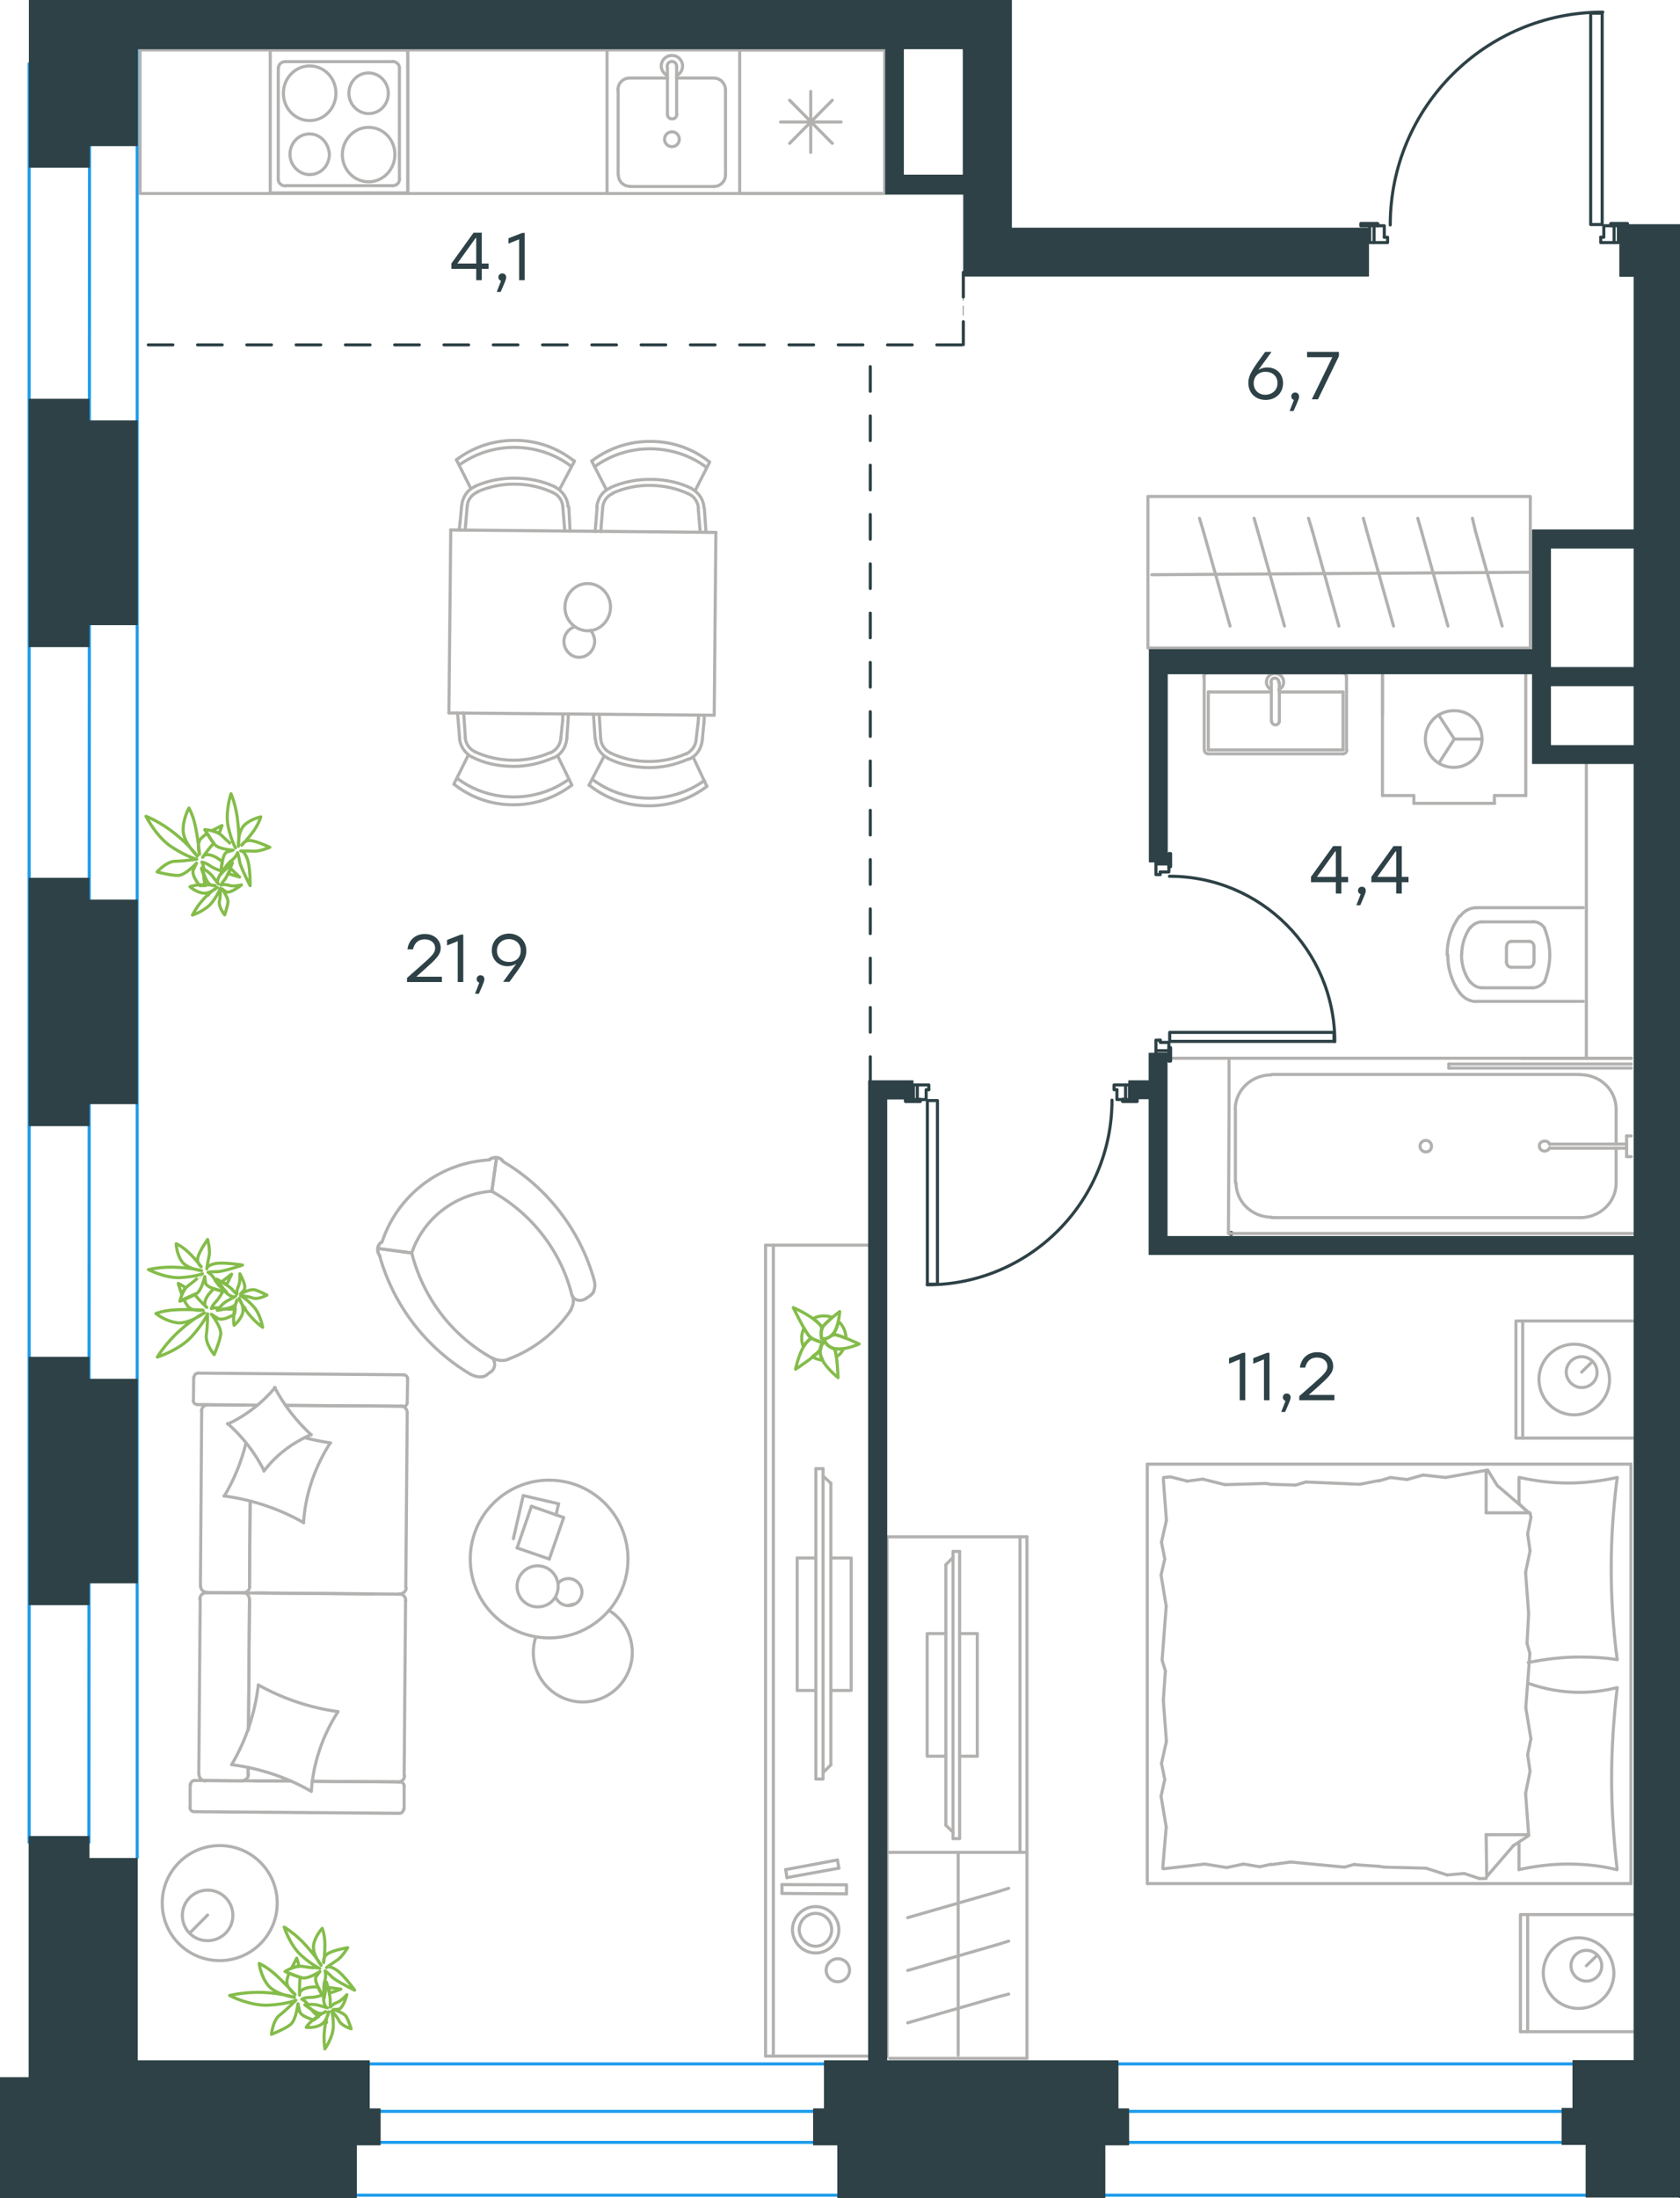 <?xml version="1.0" encoding="utf-8"?>
<!-- Generator: Adobe Illustrator 26.5.0, SVG Export Plug-In . SVG Version: 6.00 Build 0)  -->
<svg version="1.1" id="Слой_1" xmlns="http://www.w3.org/2000/svg" xmlns:xlink="http://www.w3.org/1999/xlink" x="0px" y="0px"
	 viewBox="0 0 818.1 1070.1" style="enable-background:new 0 0 818.1 1070.1;" xml:space="preserve">
<style type="text/css">
	.st0{fill:none;stroke:#1D9CEB;stroke-width:1.5;stroke-miterlimit:22.926;}
	.st1{enable-background:new    ;}
	.st2{fill:#2D4146;}
	
		.st3{fill-rule:evenodd;clip-rule:evenodd;fill:#2D4146;stroke:#2D4146;stroke-width:0.5;stroke-linecap:round;stroke-linejoin:round;stroke-miterlimit:10;}
	.st4{fill:none;stroke:#3B3A39;stroke-width:0.24;stroke-linejoin:bevel;stroke-miterlimit:22.926;stroke-dasharray:4.8,2.4;}
	.st5{fill:none;stroke:#B2B1B0;stroke-width:1.5;stroke-linecap:round;stroke-linejoin:round;stroke-miterlimit:10;}
	.st6{fill:none;stroke:#84BC4A;stroke-width:1.5;stroke-linecap:round;stroke-linejoin:round;stroke-miterlimit:10;}
	
		.st7{fill:none;stroke:#2D4146;stroke-width:1.5;stroke-linecap:round;stroke-linejoin:round;stroke-miterlimit:10;stroke-dasharray:12;}
	.st8{fill:none;stroke:#2D4146;stroke-width:1.5;stroke-linecap:round;stroke-linejoin:round;stroke-miterlimit:10;}
</style>
<line class="st0" x1="168" y1="1068.7" x2="782.1" y2="1068.7"/>
<line class="st0" x1="168" y1="1043" x2="782.1" y2="1043"/>
<line class="st0" x1="168" y1="1027.9" x2="782.1" y2="1027.9"/>
<line class="st0" x1="168" y1="1004.8" x2="782.1" y2="1004.8"/>
<g class="st1">
	<path class="st2" d="M237.9,130.9h-3.3v5.5h-2.7v-5.5h-12.1v-2.6l10.8-15h4v15h3.3V130.9z M231.9,128.3v-12.4h-0.3l-8.9,12.4
		L231.9,128.3z"/>
	<path class="st2" d="M243.8,142.1h-1.9l2.1-5.4c-0.8-0.2-1.3-0.9-1.3-1.7c0-1.1,0.8-1.9,1.9-1.9c0.8,0,1.8,0.4,1.9,1.9
		C246.5,135.6,246.4,136.3,243.8,142.1z"/>
	<path class="st2" d="M255.5,113.3v23.1h-2.7v-19.9l-5.2,2.1V116l6.7-2.6H255.5z"/>
</g>
<path class="st3" d="M599.5,600.5h1c0-0.6-0.5-1-1-1c-0.6,0-1,0.5-1,1c0,0.6,0.5,1,1,1c0.6,0,1-0.5,1-1H599.5z"/>
<line class="st0" x1="14.2" y1="30.5" x2="14.2" y2="897.5"/>
<line class="st0" x1="43.3" y1="897.5" x2="43.6" y2="30.5"/>
<line class="st0" x1="66.8" y1="23.5" x2="66.8" y2="904.8"/>
<line class="st4" x1="469.1" y1="134.4" x2="469.1" y2="167.9"/>
<g>
	<line class="st5" x1="747" y1="460.8" x2="747" y2="468.4"/>
	<line class="st5" x1="771" y1="487.5" x2="719" y2="487.5"/>
	<line class="st5" x1="733.6" y1="468.4" x2="733.6" y2="460.8"/>
	<line class="st5" x1="744.6" y1="470.9" x2="736" y2="470.9"/>
	<line class="st5" x1="736" y1="458.3" x2="744.6" y2="458.3"/>
	<line class="st5" x1="719" y1="441.9" x2="771" y2="441.9"/>
	<line class="st5" x1="746.4" y1="480.9" x2="721.6" y2="480.9"/>
	<line class="st5" x1="721.6" y1="448.8" x2="746.4" y2="448.8"/>
	<path class="st5" d="M747,460.8c0-1.3-1-2.5-2.3-2.5"/>
	<path class="st5" d="M711,483.5c1.9,2.5,4.8,4.1,7.9,4.1"/>
	<path class="st5" d="M744.6,470.9c1.4,0,2.3-1.2,2.3-2.5"/>
	<path class="st5" d="M733.6,468.4c0,1.3,1,2.5,2.3,2.5"/>
	<path class="st5" d="M705,464.8v0.2c0,6.8,2.1,13.3,6,18.6"/>
	<path class="st5" d="M710.7,446c-3.9,5.4-6,11.8-6,18.8c0-0.2,0-0.2,0,0"/>
	<path class="st5" d="M719,441.9c-3.1,0-6,1.5-7.9,4.1"/>
	<path class="st5" d="M716,478c1.4,1.7,3.5,2.9,5.6,2.9"/>
	<path class="st5" d="M711.7,464.8v0.2c0,4.8,1.5,9.5,4.2,13.1"/>
	<path class="st5" d="M736,458.3c-1.4,0-2.3,1.2-2.3,2.5"/>
	<path class="st5" d="M721.6,448.8c-2.1,0-4.3,1.2-5.6,2.9"/>
	<path class="st5" d="M716,451.4c-2.7,3.9-4.2,8.5-4.2,13.3"/>
	<path class="st5" d="M752,478.2c1.7-4.3,2.7-8.7,2.7-13.3c0-4.6-1-9.1-2.7-13.3"/>
	<path class="st5" d="M752,451.6c-1.3-1.9-3.5-2.9-5.6-2.9"/>
	<path class="st5" d="M746.4,480.9c2.1,0,4.2-1.2,5.6-2.9"/>
	<line class="st5" x1="772.5" y1="515.2" x2="772.5" y2="368.8"/>
	<line class="st5" x1="623" y1="351" x2="623" y2="332.3"/>
	<line class="st5" x1="619.1" y1="336.9" x2="588.4" y2="336.9"/>
	<line class="st5" x1="655.7" y1="329.5" x2="655.7" y2="365.1"/>
	<line class="st5" x1="654" y1="365.1" x2="654" y2="336.9"/>
	<line class="st5" x1="588.4" y1="365.1" x2="654" y2="365.1"/>
	<line class="st5" x1="588.4" y1="336.9" x2="588.4" y2="365.1"/>
	<line class="st5" x1="619.1" y1="332.3" x2="619.1" y2="351"/>
	<line class="st5" x1="654" y1="336.9" x2="623" y2="336.9"/>
	<line class="st5" x1="588.4" y1="327.6" x2="654" y2="327.6"/>
	<line class="st5" x1="586.4" y1="365.1" x2="586.4" y2="329.5"/>
	<line class="st5" x1="654" y1="367" x2="588.4" y2="367"/>
	<path class="st5" d="M586.5,365.1c0,1,0.8,1.9,1.8,1.9"/>
	<path class="st5" d="M654,367c1,0,1.9-0.8,1.9-1.9"/>
	<path class="st5" d="M588.1,327.6c-1,0-1.9,0.8-1.9,1.8"/>
	<path class="st5" d="M655.7,329.5c0-1-0.8-1.9-1.9-1.9"/>
	<path class="st5" d="M622.7,335.8c1.5-0.7,2.4-2.2,2.4-3.7c0-2.4-1.9-4.2-4.2-4.2c-2.4,0-4.2,1.9-4.2,4.2c0,1.5,1,3,2.4,3.7"/>
	<path class="st5" d="M622.7,332.3V332c0-1-0.8-1.9-1.9-1.9c-1,0-1.9,0.8-1.9,1.9v0.3"/>
	<path class="st5" d="M619.2,351L619.2,351c0,1,0.8,1.9,1.9,1.9c1,0,1.9-0.8,1.9-1.9"/>
	<line class="st5" x1="688.5" y1="387.3" x2="673.2" y2="387.3"/>
	<line class="st5" x1="708.2" y1="359.8" x2="700.5" y2="348"/>
	<line class="st5" x1="708.2" y1="359.8" x2="721.7" y2="359.8"/>
	<line class="st5" x1="727.7" y1="391.1" x2="727.7" y2="387.3"/>
	<line class="st5" x1="688.5" y1="391.1" x2="727.9" y2="391.1"/>
	<line class="st5" x1="708.2" y1="359.8" x2="700.9" y2="371.2"/>
	<line class="st5" x1="673.2" y1="347.4" x2="673.2" y2="328.6"/>
	<line class="st5" x1="743" y1="328.6" x2="743" y2="387.3"/>
	<line class="st5" x1="673.2" y1="387.3" x2="673.2" y2="328.6"/>
	<line class="st5" x1="743" y1="387.3" x2="727.9" y2="387.3"/>
	<line class="st5" x1="688.5" y1="387.3" x2="688.5" y2="391.1"/>
	<path class="st5" d="M721.7,359.8c0,7.5-6.1,13.8-13.8,13.8c-7.7,0-13.8-6.1-13.8-13.8c0-7.7,6.1-13.8,13.8-13.8
		C715.7,345.8,721.7,351.8,721.7,359.8z"/>
	<line class="st5" x1="598.2" y1="600.5" x2="795.5" y2="600.5"/>
	<line class="st5" x1="787" y1="540.1" x2="787" y2="557"/>
	<polyline class="st5" points="598.2,600.5 598.5,539.2 598.5,515.2 794.4,515.2 	"/>
	<line class="st5" x1="601.6" y1="575.8" x2="601.6" y2="540.1"/>
	<line class="st5" x1="787" y1="559" x2="787" y2="575.8"/>
	<line class="st5" x1="769.5" y1="592.8" x2="619.2" y2="592.8"/>
	<line class="st5" x1="619.2" y1="523.1" x2="769.5" y2="523.1"/>
	<path class="st5" d="M601.9,575.8c0,9.3,7.7,16.8,17.5,16.8"/>
	<path class="st5" d="M787,540c0-9.3-7.7-16.8-17.5-16.8"/>
	<path class="st5" d="M619,523.3c-9.6,0-17.5,7.5-17.5,16.8"/>
	<path class="st5" d="M769.5,592.8c9.6,0,17.5-7.5,17.5-16.8"/>
	<path class="st5" d="M691.5,558c0-1.6,1.3-2.8,2.8-2.8s2.8,1.2,2.8,2.8s-1.1,2.8-2.8,2.8C692.9,560.8,691.5,559.6,691.5,558z"/>
	<line class="st5" x1="705.5" y1="520" x2="705.5" y2="518"/>
	<line class="st5" x1="794.4" y1="520" x2="705.5" y2="520"/>
	<line class="st5" x1="705.5" y1="518" x2="794.4" y2="518"/>
	<line class="st5" x1="741" y1="515.2" x2="794.4" y2="515.2"/>
	<line class="st5" x1="794.4" y1="563.1" x2="792.1" y2="563.1"/>
	<line class="st5" x1="792.1" y1="559" x2="754.6" y2="559"/>
	<line class="st5" x1="754.6" y1="557" x2="792.1" y2="557"/>
	<line class="st5" x1="792.1" y1="563.1" x2="792.1" y2="553"/>
	<line class="st5" x1="792.1" y1="553" x2="794.4" y2="553"/>
	<path class="st5" d="M754.6,557.1c-0.4-1.1-1.3-1.6-2.4-1.6c-1.5,0-2.6,1.1-2.6,2.4c0,1.4,1.1,2.5,2.6,2.5c1.1,0,2-0.7,2.4-1.6"/>
	<line class="st5" x1="598.5" y1="515.2" x2="569.2" y2="515.2"/>
	<line class="st5" x1="729.1" y1="723.2" x2="744.4" y2="736.3"/>
	<line class="st5" x1="724.4" y1="715.6" x2="729.1" y2="723.2"/>
	<line class="st5" x1="794.2" y1="917" x2="558.7" y2="917"/>
	<line class="st5" x1="723.7" y1="893.2" x2="744.2" y2="893.2"/>
	<line class="st5" x1="558.7" y1="712.8" x2="794.2" y2="712.8"/>
	<line class="st5" x1="794.2" y1="712.8" x2="794.2" y2="917"/>
	<line class="st5" x1="723.7" y1="736.5" x2="723.7" y2="716"/>
	<line class="st5" x1="739.7" y1="732" x2="739.7" y2="719.3"/>
	<line class="st5" x1="723.7" y1="736.5" x2="744.2" y2="736.5"/>
	<line class="st5" x1="744.2" y1="736.5" x2="739.7" y2="732"/>
	<line class="st5" x1="739.7" y1="910.2" x2="739.7" y2="897.6"/>
	<line class="st5" x1="737" y1="898.5" x2="724" y2="913.6"/>
	<line class="st5" x1="744.5" y1="893.6" x2="737" y2="898.5"/>
	<line class="st5" x1="723.7" y1="893.2" x2="724" y2="913.6"/>
	<line class="st5" x1="566.5" y1="827.8" x2="567.5" y2="813.5"/>
	<line class="st5" x1="567.9" y1="782" x2="565.4" y2="766.8"/>
	<line class="st5" x1="567.2" y1="759" x2="565.6" y2="750.8"/>
	<line class="st5" x1="565.4" y1="766.8" x2="567.2" y2="759"/>
	<line class="st5" x1="567.5" y1="813.5" x2="565.9" y2="808.2"/>
	<line class="st5" x1="565.9" y1="808.2" x2="567.9" y2="782"/>
	<line class="st5" x1="568" y1="740.2" x2="566.5" y2="720.1"/>
	<line class="st5" x1="565.6" y1="750.8" x2="568" y2="740.2"/>
	<line class="st5" x1="567.9" y1="889.5" x2="565.4" y2="874.5"/>
	<line class="st5" x1="567.2" y1="866.3" x2="565.6" y2="858.5"/>
	<line class="st5" x1="565.4" y1="874.5" x2="567.2" y2="866.3"/>
	<line class="st5" x1="566.2" y1="909.6" x2="567.9" y2="889.5"/>
	<line class="st5" x1="568" y1="847.8" x2="566.5" y2="827.8"/>
	<line class="st5" x1="565.6" y1="858.5" x2="568" y2="847.8"/>
	<line class="st5" x1="558.7" y1="712.8" x2="558.7" y2="917"/>
	<path class="st5" d="M787.5,719.5c-1.9,14.7-2.9,29.4-2.9,44.2c0,14.7,1,29.6,2.9,44.2"/>
	<path class="st5" d="M787.2,910.2c-7.7-1.9-15.6-2.7-23.8-2.7c-7.9,0-15.8,1-23.8,2.7"/>
	<path class="st5" d="M740,719.3c7.7,1.7,15.6,2.7,23.8,2.7c7.9,0,15.8-1,23.8-2.7"/>
	<path class="st5" d="M787.5,821.8c-1.7,14.7-2.7,29.4-2.7,44.2c0,14.7,1,29.6,2.7,44.2"/>
	<line class="st5" x1="619" y1="907.6" x2="613.5" y2="908.8"/>
	<line class="st5" x1="605.5" y1="907.5" x2="597.4" y2="909.2"/>
	<line class="st5" x1="613.5" y1="908.8" x2="605.5" y2="907.5"/>
	<line class="st5" x1="586.7" y1="907.5" x2="566.6" y2="909.8"/>
	<line class="st5" x1="597.4" y1="909.2" x2="586.7" y2="907.5"/>
	<line class="st5" x1="671.5" y1="908.6" x2="659.7" y2="907.8"/>
	<line class="st5" x1="628.5" y1="906.5" x2="619" y2="907.8"/>
	<line class="st5" x1="659.7" y1="907.6" x2="654.7" y2="909"/>
	<line class="st5" x1="654.7" y1="909" x2="628.5" y2="906.5"/>
	<line class="st5" x1="674" y1="909" x2="671.5" y2="908.6"/>
	<line class="st5" x1="723.7" y1="914.5" x2="720.6" y2="914.6"/>
	<line class="st5" x1="713" y1="912.1" x2="704.7" y2="912.8"/>
	<line class="st5" x1="720.6" y1="914.6" x2="713" y2="912.1"/>
	<line class="st5" x1="694.4" y1="909.5" x2="674" y2="909"/>
	<line class="st5" x1="704.7" y1="912.8" x2="694.4" y2="909.5"/>
	<path class="st5" d="M744.2,819.5c8.1,2.9,16.6,4.4,25.1,4.4c6.2,0,12.2-0.8,18.2-2.3"/>
	<line class="st5" x1="671.5" y1="721" x2="677.1" y2="719.3"/>
	<line class="st5" x1="685.2" y1="720.3" x2="693" y2="718.1"/>
	<line class="st5" x1="677.1" y1="719.3" x2="685.2" y2="720.3"/>
	<line class="st5" x1="704" y1="719.3" x2="723.7" y2="715.8"/>
	<line class="st5" x1="693" y1="718.1" x2="704" y2="719.3"/>
	<line class="st5" x1="619" y1="722.6" x2="630.7" y2="723"/>
	<line class="st5" x1="662.2" y1="722.6" x2="671.5" y2="720.8"/>
	<line class="st5" x1="630.9" y1="723" x2="635.9" y2="721.5"/>
	<line class="st5" x1="635.9" y1="721.5" x2="662.2" y2="722.6"/>
	<line class="st5" x1="616.5" y1="722.2" x2="619" y2="722.6"/>
	<line class="st5" x1="566.6" y1="719.3" x2="570" y2="719"/>
	<line class="st5" x1="577.9" y1="721.1" x2="585.7" y2="720.1"/>
	<line class="st5" x1="570" y1="719" x2="577.9" y2="721"/>
	<line class="st5" x1="596.5" y1="722.8" x2="616.5" y2="722.2"/>
	<line class="st5" x1="585.7" y1="720.1" x2="596.5" y2="722.8"/>
	<path class="st5" d="M787.5,808c-6-1-12.2-1.3-18.2-1.3c-8.5,0-16.8,1-25.1,2.7"/>
	<line class="st5" x1="744.4" y1="785.6" x2="743.6" y2="800"/>
	<line class="st5" x1="743" y1="831.3" x2="745.5" y2="846.5"/>
	<line class="st5" x1="743.9" y1="854.3" x2="745.1" y2="862.3"/>
	<line class="st5" x1="745.5" y1="846.5" x2="743.9" y2="854.3"/>
	<line class="st5" x1="743.6" y1="800" x2="745" y2="805"/>
	<line class="st5" x1="745" y1="805" x2="743" y2="831.3"/>
	<line class="st5" x1="742.9" y1="873.1" x2="744.4" y2="893.2"/>
	<line class="st5" x1="745.1" y1="862.3" x2="742.9" y2="873.1"/>
	<line class="st5" x1="745.1" y1="736.5" x2="745.5" y2="738.8"/>
	<line class="st5" x1="743.9" y1="746.8" x2="745.1" y2="755"/>
	<line class="st5" x1="745.5" y1="738.8" x2="743.9" y2="746.8"/>
	<line class="st5" x1="742.9" y1="765.5" x2="744.4" y2="785.6"/>
	<line class="st5" x1="745.1" y1="755" x2="742.9" y2="765.5"/>
	<line class="st5" x1="743.9" y1="989.1" x2="743.9" y2="932.1"/>
	<line class="st5" x1="777.9" y1="951.8" x2="772.5" y2="957"/>
	<line class="st5" x1="797.4" y1="989.1" x2="740.4" y2="989.1"/>
	<polyline class="st5" points="795.2,932.1 740.4,932.1 740.4,989.1 	"/>
	<path class="st5" d="M772.5,964.5c-4.1,0-7.5-3.5-7.5-7.5c0-4.2,3.5-7.5,7.5-7.5c4.2,0,7.5,3.5,7.5,7.5
		C780,961.3,776.5,964.5,772.5,964.5z"/>
	<path class="st5" d="M768.7,977.8c-9.3,0-17-7.5-17.2-17.2c0-9.5,7.7-17.2,17.2-17.2s17.2,7.7,17.2,17.2S778.2,977.8,768.7,977.8z"
		/>
	<line class="st5" x1="741.5" y1="700.1" x2="741.5" y2="643.1"/>
	<line class="st5" x1="775.5" y1="662.8" x2="770.2" y2="668"/>
	<line class="st5" x1="795.2" y1="700.1" x2="738.2" y2="700.1"/>
	<polyline class="st5" points="795.2,643.1 738.2,643.1 738.2,700.1 	"/>
	<path class="st5" d="M770.2,675.5c-4.1,0-7.5-3.5-7.5-7.5c0-4.3,3.5-7.5,7.5-7.5c4.2,0,7.5,3.5,7.5,7.5
		C777.9,672.2,774.4,675.5,770.2,675.5z"/>
	<path class="st5" d="M766.6,688.8c-9.5,0-17-7.5-17.2-17.2c0-9.5,7.7-17.2,17.2-17.2s17.2,7.7,17.2,17.2
		C783.9,681,776,688.8,766.6,688.8z"/>
	<line class="st5" x1="475.9" y1="795.3" x2="467.3" y2="795.3"/>
	<line class="st5" x1="475.9" y1="855" x2="475.9" y2="795.3"/>
	<polyline class="st5" points="460.6,795.3 451.5,795.3 451.5,855 460.6,855 	"/>
	<line class="st5" x1="467.3" y1="855" x2="475.9" y2="855"/>
	<line class="st5" x1="496.7" y1="901.8" x2="496.7" y2="748.2"/>
	<line class="st5" x1="432" y1="901.8" x2="500.1" y2="901.8"/>
	<line class="st5" x1="500.1" y1="901.8" x2="500.1" y2="748.2"/>
	<line class="st5" x1="500.1" y1="748.2" x2="432" y2="748.2"/>
	<line class="st5" x1="464.1" y1="755.3" x2="467.3" y2="755.3"/>
	<line class="st5" x1="464.1" y1="892" x2="460.6" y2="888.6"/>
	<line class="st5" x1="460.6" y1="761.8" x2="464.1" y2="758.2"/>
	<line class="st5" x1="464.1" y1="755.3" x2="464.1" y2="895.1"/>
	<line class="st5" x1="467.3" y1="895.1" x2="467.3" y2="755.3"/>
	<line class="st5" x1="464.1" y1="895.1" x2="467.3" y2="895.1"/>
	<line class="st5" x1="460.6" y1="888.6" x2="460.6" y2="761.8"/>
	<line class="st5" x1="432" y1="1001.1" x2="432" y2="749.1"/>
	<line class="st5" x1="500.1" y1="902.5" x2="500.1" y2="1002.1"/>
	<line class="st5" x1="466.6" y1="902.5" x2="466.6" y2="1000.6"/>
	<line class="st5" x1="491.2" y1="970.8" x2="485.4" y2="972.3"/>
	<line class="st5" x1="485.4" y1="972.3" x2="442" y2="984.8"/>
	<line class="st5" x1="491.2" y1="945" x2="485.4" y2="946.8"/>
	<line class="st5" x1="485.4" y1="946.8" x2="442" y2="959.3"/>
	<line class="st5" x1="491.2" y1="919.3" x2="485.4" y2="921.1"/>
	<line class="st5" x1="485.4" y1="921.1" x2="442" y2="933.6"/>
	<line class="st5" x1="500.1" y1="1002.1" x2="433.2" y2="1002.1"/>
	<line class="st5" x1="388.2" y1="823" x2="397.3" y2="823"/>
	<line class="st5" x1="388.2" y1="758.5" x2="388.2" y2="823"/>
	<polyline class="st5" points="404.6,823 414.5,823 414.5,758.5 404.6,758.5 	"/>
	<line class="st5" x1="397.3" y1="758.5" x2="388.2" y2="758.5"/>
	<line class="st5" x1="376.6" y1="606.2" x2="376.6" y2="1001"/>
	<line class="st5" x1="423.2" y1="606.2" x2="372.8" y2="606.2"/>
	<line class="st5" x1="372.8" y1="606.2" x2="372.8" y2="1001"/>
	<line class="st5" x1="372.8" y1="1001" x2="423.2" y2="1001"/>
	<line class="st5" x1="400.8" y1="866.1" x2="397.3" y2="866.1"/>
	<line class="st5" x1="400.8" y1="718.6" x2="404.6" y2="722.1"/>
	<line class="st5" x1="404.6" y1="859.2" x2="400.8" y2="863"/>
	<line class="st5" x1="400.8" y1="866.1" x2="400.8" y2="715"/>
	<line class="st5" x1="397.3" y1="715" x2="397.3" y2="866.1"/>
	<line class="st5" x1="400.8" y1="715" x2="397.3" y2="715"/>
	<line class="st5" x1="404.6" y1="722.1" x2="404.6" y2="859.2"/>
	<line class="st5" x1="382.6" y1="910.2" x2="383.2" y2="914.1"/>
	<line class="st5" x1="383.2" y1="914.1" x2="408.5" y2="909.5"/>
	<line class="st5" x1="407.8" y1="905.5" x2="382.6" y2="910.2"/>
	<line class="st5" x1="380.8" y1="917.5" x2="380.8" y2="921.8"/>
	<line class="st5" x1="408.5" y1="909.5" x2="407.8" y2="905.5"/>
	<line class="st5" x1="412.2" y1="917.6" x2="380.8" y2="917.5"/>
	<line class="st5" x1="380.8" y1="921.8" x2="412.2" y2="922"/>
	<line class="st5" x1="412.2" y1="922" x2="412.2" y2="917.6"/>
	<path class="st5" d="M397.2,947.5c4.3,0,7.8-3.7,7.8-8c0-4.5-3.5-8-7.8-8c-4.5,0-8,3.7-8,8S393,947.5,397.2,947.5z"/>
	<path class="st5" d="M397.2,950.8c6.2,0,11.3-5.1,11.3-11.3s-5.1-11.3-11.3-11.3s-11.3,5.1-11.3,11.3
		C386,945.8,391,950.8,397.2,950.8z"/>
	<path class="st5" d="M408,964.8c3.1,0,5.7-2.5,5.7-5.6s-2.5-5.6-5.7-5.6c-3.1,0-5.7,2.5-5.7,5.6C402.3,962.2,404.8,964.8,408,964.8
		z"/>
	<path class="st6" d="M400,651.6c0,0,2.8,1.1,5.6-2.2c2.9-3.3,3.3-10.9,3.3-10.9s-7.4,5.7-8.5,7.7C399.3,648,400,651.6,400,651.6z"
		/>
	<path class="st6" d="M401.5,652.8c0,0-3.1,2.1-1.9,7.1c1.2,5,8.5,10.8,8.5,10.8s-0.4-11.2-1.6-13.5c-0.2-0.1-0.2-0.4-0.3-0.5
		C403,655.6,402,653.8,401.5,652.8z"/>
	<path class="st6" d="M412,651.5c-0.1-3-1.3-6.1-3.7-8.2c-0.5,2.2-1.2,4.5-2.5,6l-0.8,0.9c0.7-0.2,1.4-0.4,2-0.4
		C407.8,650,410,650.8,412,651.5z M407.3,660.6c0.8-0.6,1.5-1.1,2.1-1.8c0.5-0.6,1-1.5,1.4-2.2c-1.5,0.2-3.2,0.4-4.7-0.1
		c0.1,0.1,0.2,0.4,0.3,0.6C407,657.6,407,659,407.3,660.6z M400.5,646.5c0.1-0.1,0.1-0.1,0.1-0.4c0.5-0.9,2.8-2.9,4.6-4.7
		c-2.9-1.2-6.3-1-9.2,0.5c1.5,1,2.7,2.4,3.7,3.4C400,645.8,400.1,646.2,400.5,646.5z M400.5,653.8l0.3-0.3l-0.2-0.1L400.5,653.8z
		 M395.6,660.5c1.5,1,3.2,1.5,5,1.7c-0.3-0.8-0.7-1.7-1-2.5c-0.2-1-0.4-2-0.2-2.8l-0.4,0.5C398.5,658.2,397.2,659.3,395.6,660.5z
		 M391.5,646.6c-1.3,2.8-1.5,6-0.3,9c0.6-1,1.4-1.9,2.1-2.7c0.7-0.7,1.3-1.2,1.9-1.5c-0.3-0.3-0.8-0.7-1.1-0.9
		C393.5,650,392.6,648.5,391.5,646.6z"/>
	<path class="st6" d="M395.2,651.5c-0.5,0.3-1.2,0.8-1.9,1.5c-4,4-5.9,13.6-5.9,13.6s10-6.6,11.8-9c0.1-0.1,0.3-0.3,0.4-0.4
		c0.2-1.4,0.5-2.5,1.2-3.2v-0.3C399.3,653.2,397,652.5,395.2,651.5z"/>
	<path class="st6" d="M386.3,636.6c0,0,5.7,11.8,8,14.1c1.7,1.7,5.2,2.6,6.5,3c0.4-0.7,0.8-0.9,0.8-0.9c-0.2-0.4-0.2-0.7-0.2-0.7
		s0.1-0.2,0.4-0.2c-1.1,0.1-1.7-0.2-1.7-0.2s-0.5-3.1,0.3-5c-0.2-0.4-0.5-0.7-0.5-1C396.2,640.8,386.3,636.6,386.3,636.6z"/>
	<path class="st6" d="M401.5,652c0,0,0.3,3.4,4.9,4.5c4.6,1.1,12-2.2,12-2.2s-9.1-4.2-11.5-4.5c-0.6,0-1.4,0.1-2,0.4
		c-1.1,0.9-2.2,1.3-2.9,1.5C401.5,652,401.5,652,401.5,652z"/>
	<line class="st5" x1="121.5" y1="778.5" x2="121" y2="842"/>
	<line class="st5" x1="198.3" y1="682.5" x2="198.5" y2="671.3"/>
	<line class="st5" x1="197.6" y1="773" x2="198.3" y2="687.6"/>
	<line class="st5" x1="123.8" y1="867" x2="141.8" y2="867.1"/>
	<line class="st5" x1="152.1" y1="867.2" x2="193.8" y2="867.5"/>
	<line class="st5" x1="139.1" y1="684.2" x2="195.3" y2="684.6"/>
	<line class="st5" x1="100.5" y1="775.3" x2="118.5" y2="775.5"/>
	<line class="st5" x1="121.8" y1="730.8" x2="121.5" y2="772.5"/>
	<line class="st5" x1="92.6" y1="868.8" x2="92.6" y2="880"/>
	<line class="st5" x1="118.5" y1="775.5" x2="100.5" y2="775.3"/>
	<line class="st5" x1="97.6" y1="772.2" x2="98.2" y2="686.8"/>
	<line class="st5" x1="196.3" y1="684.6" x2="139.1" y2="684.2"/>
	<line class="st5" x1="124.6" y1="775.5" x2="182" y2="776"/>
	<line class="st5" x1="196.8" y1="864.6" x2="197.5" y2="779.1"/>
	<line class="st5" x1="196.8" y1="880.8" x2="196.8" y2="869.5"/>
	<line class="st5" x1="120.8" y1="860.5" x2="120.8" y2="864"/>
	<line class="st5" x1="141.8" y1="867.1" x2="94.8" y2="866.8"/>
	<line class="st5" x1="120.8" y1="860.5" x2="120.8" y2="864"/>
	<line class="st5" x1="117.8" y1="867" x2="99.8" y2="866.8"/>
	<line class="st5" x1="118.5" y1="775.5" x2="100.5" y2="775.3"/>
	<line class="st5" x1="121.8" y1="730.8" x2="121.5" y2="772.5"/>
	<line class="st5" x1="96.8" y1="863.8" x2="97.5" y2="778.3"/>
	<line class="st5" x1="194.8" y1="867.5" x2="152.1" y2="867.2"/>
	<line class="st5" x1="121.5" y1="778.5" x2="121" y2="842"/>
	<line class="st5" x1="196.5" y1="669.3" x2="96.5" y2="668.5"/>
	<line class="st5" x1="94.3" y1="670.5" x2="94.2" y2="681.8"/>
	<line class="st5" x1="96.3" y1="683.8" x2="125.3" y2="684.1"/>
	<line class="st5" x1="194.6" y1="776.1" x2="118.5" y2="775.5"/>
	<line class="st5" x1="101.2" y1="684" x2="119.2" y2="684"/>
	<path class="st5" d="M92.8,868.8c0-1,0.8-2,2-2"/>
	<path class="st5" d="M198.3,682.8c0,1-0.8,2-2,2"/>
	<path class="st5" d="M96.1,683.8c-1,0-2-0.8-2-2"/>
	<path class="st5" d="M118.3,775.3c1.8,0,3.1,1.5,3.1,3.2"/>
	<path class="st5" d="M98.1,687c0-1.8,1.5-3.1,3.2-3.1"/>
	<path class="st5" d="M100,867c-1.8,0-3.1-1.5-3.1-3.2"/>
	<path class="st5" d="M194.5,776c1.8,0,3.1,1.5,3.1,3.2"/>
	<path class="st5" d="M97.3,778.5c0-1.8,1.5-3.1,3.2-3.1"/>
	<path class="st5" d="M197.8,773.1c0,1.6-1.5,2.9-3.2,2.9"/>
	<path class="st5" d="M196.5,880.8c0,1-0.8,2-2,2l-100-0.8c-1,0-2-0.8-2-2"/>
	<path class="st5" d="M100.8,775.2c-1.8,0-3.1-1.3-3.1-3"/>
	<path class="st5" d="M196.5,669.3c1,0,2,0.8,2,2"/>
	<path class="st5" d="M197,864.5c0,1.8-1.5,3.1-3.2,3.1"/>
	<path class="st5" d="M194.8,867.5c1,0,2,0.8,2,2"/>
	<path class="st5" d="M195.2,684.5c1.8,0,3.1,1.5,3.1,3.2"/>
	<path class="st5" d="M121,863.8c0,1.8-1.5,3.1-3.2,3.1"/>
	<path class="st5" d="M121.6,772.5c0,1.6-1.5,2.9-3.2,2.9"/>
	<path class="st5" d="M94.5,670.5c0-1,0.8-2,2-2"/>
	<path class="st5" d="M164.6,833.3c-13.7-1.9-26.8-6.3-38.8-13"/>
	<path class="st5" d="M151.5,698.5c-7.2-6.7-13.2-14.4-17.8-23.1"/>
	<path class="st5" d="M128.5,716.2c6-7.9,14-13.9,23.1-17.8"/>
	<path class="st5" d="M151.6,872.1c0.9-13.8,5.5-27.1,13-38.8"/>
	<path class="st5" d="M109.1,728.3c13.7,1.8,26.8,6.2,38.8,13"/>
	<path class="st5" d="M119.8,702.5c-2.2,9-5.8,17.9-10.6,25.9"/>
	<path class="st5" d="M147.8,741.3c0.9-13.8,5.5-27.1,13-38.8"/>
	<path class="st5" d="M112.8,859.1c13.7,1.8,26.8,6.1,38.8,13"/>
	<path class="st5" d="M125.8,820.3c-1.6,13.7-6,27-13,38.8"/>
	<path class="st5" d="M110.8,693c7.4,6.5,13.4,14.3,17.8,23"/>
	<path class="st5" d="M161,702.5c-4.3-0.7-8.6-1.5-12.7-2.6"/>
	<path class="st5" d="M134,675.5c-6.3,7.5-14.1,13.6-23.1,17.8"/>
	<path class="st5" d="M238.2,564.6c0.9-0.7,2.1-1.1,3.3-1.1c1.4,0.1,2.7,0.7,3.5,1.9"/>
	<path class="st5" d="M238.2,564.6c0.9-0.7,2.1-1.1,3.3-1.1c1.4,0.1,2.7,0.7,3.5,1.9"/>
	<path class="st5" d="M278,637.8c-7.4,10.9-18.1,19.3-30.5,23.9"/>
	<path class="st5" d="M247.5,661.8c-1.3,0.5-2.6,0.6-3.8,0.5c-1.4-0.1-2.9-0.6-4.1-1.2"/>
	<path class="st5" d="M200.5,610c5.8-17,21.3-28.9,39.3-30.1"/>
	<path class="st5" d="M278.8,630.8c0.3,0.9,0.4,2,0.4,2.9c-0.1,1.8-0.8,3.4-1.8,5"/>
	<path class="st5" d="M239.5,580c19.6,10.9,33.8,29.2,39.1,50.9"/>
	<path class="st5" d="M229.2,669.1c-21.6-12.8-37.5-33.4-44.3-57.6"/>
	<path class="st5" d="M239.5,661.1C220,650.2,206,631.7,200.5,610"/>
	<path class="st5" d="M236.8,669.5c-0.6,0.3-1.1,0.7-1.9,0.8"/>
	<path class="st5" d="M289,628.8c-0.2,0.7-0.6,1.2-1.2,1.5"/>
	<path class="st5" d="M245,565.5c21.6,12.8,37.5,33.4,44.3,57.6"/>
	<path class="st5" d="M186,604.8c7.5-22.9,28.2-38.8,52.3-40.1"/>
	<line class="st5" x1="287.8" y1="630.5" x2="285.6" y2="632"/>
	<line class="st5" x1="236.8" y1="669.5" x2="238.8" y2="668"/>
	<line class="st5" x1="200.5" y1="610" x2="184.1" y2="607.8"/>
	<line class="st5" x1="239.5" y1="580" x2="241.8" y2="563.6"/>
	<line class="st5" x1="239.5" y1="580" x2="241.8" y2="563.6"/>
	<line class="st5" x1="200.5" y1="610" x2="184.1" y2="607.8"/>
	<path class="st5" d="M185,611.5c-0.7-0.9-1.1-2.1-1.1-3.3c0.1-1.4,0.7-2.7,1.9-3.5"/>
	<path class="st5" d="M239.8,661.1c0.7,0.9,1.1,2.1,1.1,3.3c-0.1,1.4-0.7,2.7-1.9,3.5"/>
	<path class="st5" d="M235,670.2c-0.6,0.1-1.3,0.1-1.8,0.1c-1.4-0.1-2.7-0.6-3.9-1.2"/>
	<path class="st5" d="M185,611.5c-0.7-0.9-1.1-2.1-1.1-3.3c0.1-1.4,0.7-2.7,1.9-3.5"/>
	<path class="st5" d="M289.3,623.2c0.3,0.9,0.4,2,0.4,2.9c-0.1,0.9-0.3,2-0.7,2.8"/>
	<path class="st5" d="M285.6,632c-0.9,0.7-2.1,1.1-3.3,1.1c-1.4-0.1-2.7-0.7-3.5-1.9"/>
	<line class="st5" x1="101.1" y1="932.3" x2="92.5" y2="941"/>
	<path class="st5" d="M107,898.5c-15.4,0-28,12.5-28,28c0,15.6,12.5,28,28,28c15.4,0,28-12.5,28-28S122.5,898.5,107,898.5z"/>
	<path class="st5" d="M101.1,920.2c-6.7,0-12.3,5.4-12.3,12.3s5.4,12.3,12.3,12.3c6.7,0,12.3-5.4,12.3-12.3S107.8,920.2,101.1,920.2
		z"/>
	<line class="st5" x1="254.8" y1="728.1" x2="272" y2="732.1"/>
	<line class="st5" x1="272" y1="732.1" x2="270.8" y2="737.5"/>
	<line class="st5" x1="250" y1="749.1" x2="254.8" y2="728.1"/>
	<line class="st5" x1="258.8" y1="733.3" x2="274.5" y2="738.8"/>
	<line class="st5" x1="274.5" y1="738.8" x2="267.5" y2="759"/>
	<line class="st5" x1="267.5" y1="759" x2="251.8" y2="753.6"/>
	<line class="st5" x1="251.8" y1="753.6" x2="258.8" y2="733.3"/>
	<path class="st5" d="M305.8,759c0-21.2-17.2-38.4-38.4-38.4S229,737.8,229,759s17.2,38.4,38.4,38.4S305.8,780.2,305.8,759z"/>
	<path class="st5" d="M271.8,772.3c0-5.4-4.4-10-10-10c-5.4,0-10,4.4-10,10c0,5.4,4.4,10,10,10C267.5,782.3,271.8,778,271.8,772.3z"
		/>
	<path class="st5" d="M271.8,770.8c1.3-1.5,3.1-2.3,5-2.3c3.5,0,6.6,2.9,6.6,6.6c0,3.7-2.9,6.6-6.6,6.6c-2.7,0-5.2-1.7-6.2-4.1"/>
	<path class="st5" d="M277,781.5c0.8-0.2,1.5-0.4,2.3-0.6"/>
	<path class="st5" d="M296.5,784c7.1,4.3,11.4,12,11.4,20.5c0,13.3-10.8,24.1-24.1,24.1s-24.1-10.8-24.1-24.1c0-2.5,0.4-5.2,1.2-7.5
		"/>
	<line class="st5" x1="273.1" y1="359.4" x2="274" y2="350.8"/>
	<line class="st5" x1="276.6" y1="351.2" x2="276.8" y2="347.6"/>
	<line class="st5" x1="274" y1="350.8" x2="274.1" y2="347.6"/>
	<line class="st5" x1="226.6" y1="359" x2="225.8" y2="347.1"/>
	<line class="st5" x1="223.8" y1="359.2" x2="222.8" y2="347.1"/>
	<line class="st5" x1="276" y1="359.6" x2="276.6" y2="351.2"/>
	<line class="st5" x1="228.1" y1="367.5" x2="221" y2="381.8"/>
	<line class="st5" x1="271.5" y1="367.9" x2="278.5" y2="382.2"/>
	<line class="st5" x1="219.5" y1="258" x2="218.6" y2="347.1"/>
	<line class="st5" x1="348.6" y1="259.2" x2="219.5" y2="258"/>
	<line class="st5" x1="347.8" y1="348.2" x2="348.6" y2="259.2"/>
	<line class="st5" x1="218.6" y1="347.1" x2="347.8" y2="348.2"/>
	<line class="st5" x1="227.5" y1="246.4" x2="226.8" y2="254.9"/>
	<line class="st5" x1="224" y1="254.8" x2="223.6" y2="258.1"/>
	<line class="st5" x1="226.8" y1="254.9" x2="226.5" y2="258.1"/>
	<line class="st5" x1="274.1" y1="246.9" x2="275" y2="258.5"/>
	<line class="st5" x1="277" y1="246.8" x2="277.6" y2="258.6"/>
	<line class="st5" x1="224.8" y1="246.2" x2="224" y2="254.8"/>
	<line class="st5" x1="272.5" y1="238.2" x2="279.8" y2="224.4"/>
	<line class="st5" x1="229.3" y1="237.9" x2="222.3" y2="223.9"/>
	<line class="st5" x1="339" y1="360" x2="340" y2="351.4"/>
	<line class="st5" x1="342.8" y1="351.8" x2="343" y2="348.2"/>
	<line class="st5" x1="340" y1="351.4" x2="340.2" y2="348.2"/>
	<line class="st5" x1="292.5" y1="359.6" x2="291.8" y2="347.8"/>
	<line class="st5" x1="289.8" y1="359.8" x2="289" y2="347.8"/>
	<line class="st5" x1="342" y1="360.2" x2="342.8" y2="351.8"/>
	<line class="st5" x1="294.2" y1="368.1" x2="286.8" y2="382.3"/>
	<line class="st5" x1="337.5" y1="368.5" x2="344.2" y2="382.8"/>
	<line class="st5" x1="293.5" y1="247.1" x2="292.8" y2="255.6"/>
	<line class="st5" x1="290.1" y1="255.3" x2="289.8" y2="258.8"/>
	<line class="st5" x1="292.8" y1="255.6" x2="292.6" y2="258.8"/>
	<line class="st5" x1="340" y1="247.6" x2="341" y2="259.1"/>
	<line class="st5" x1="343" y1="247.4" x2="343.8" y2="259.2"/>
	<line class="st5" x1="290.8" y1="246.9" x2="290.1" y2="255.3"/>
	<line class="st5" x1="338.5" y1="238.9" x2="345.6" y2="224.9"/>
	<line class="st5" x1="295.3" y1="238.4" x2="288.1" y2="224.4"/>
	<path class="st5" d="M230,368.6c6,3.1,12.7,4.4,19.5,4.5c6.9,0.1,13.5-1.4,19.7-4.1"/>
	<path class="st5" d="M226.5,358.8c0.2,3.2,2.1,6,4.9,7.2"/>
	<path class="st5" d="M231.3,366c5.8,2.7,12,4,18.4,4.1s12.6-1.2,18.5-3.8"/>
	<path class="st5" d="M268.1,366.5c2.7-1.3,4.8-3.9,5-7.1"/>
	<path class="st5" d="M222.6,378.9c7.8,5.9,17.4,9,27.1,9.1c9.7,0.1,19.2-2.8,27.3-8.6"/>
	<path class="st5" d="M269.5,369c3.7-1.5,6.1-5.2,6.5-9.3"/>
	<path class="st5" d="M223.8,359.2c0.1,3.9,2.7,7.7,6.3,9.5"/>
	<path class="st5" d="M221.1,381.8c8.2,6.5,18.2,10,28.6,10c10.4,0.1,20.3-3.2,28.7-9.5"/>
	<path class="st5" d="M280,305.1c-3.1,0.9-5.3,3.7-5.4,7.1c0,4.3,3.4,7.8,7.4,7.8c4.2,0,7.5-3.5,7.6-7.7c0-2.1-0.9-4.1-2.1-5.5"/>
	<path class="st5" d="M286.3,284.1c6.2,0.1,11.1,5.4,11,11.6s-5,11.5-11.2,11.4c-6-0.1-11.1-5.2-11-11.6
		C275.2,289.2,280.1,284,286.3,284.1z"/>
	<path class="st5" d="M274.1,246.8c-0.2-3-2.1-5.9-4.9-7"/>
	<path class="st5" d="M269.2,239.8c-5.8-2.7-12-4.1-18.4-4.1c-6.4-0.1-12.6,1.2-18.5,3.8"/>
	<path class="st5" d="M232.5,239.6c-2.7,1.1-4.8,3.7-5,6.9"/>
	<path class="st5" d="M278,226.9c-7.8-5.9-17.4-9-27.1-9.1c-9.7-0.1-19.2,2.8-27.3,8.6"/>
	<path class="st5" d="M231.3,236.9c-3.7,1.5-6.1,5.2-6.5,9.4"/>
	<path class="st5" d="M276.6,246.6c-0.1-3.9-2.7-7.6-6.3-9.5"/>
	<path class="st5" d="M270.5,237.1c-6.2-2.9-12.9-4.3-19.7-4.3c-6.7-0.1-13.3,1.2-19.6,4"/>
	<path class="st5" d="M279.5,224.4c-8.2-6.5-18.2-10-28.6-10c-10.4-0.1-20.5,3.2-28.7,9.5"/>
	<path class="st5" d="M296,369.2c6.2,3.1,12.9,4.4,19.7,4.5c6.7,0.1,13.3-1.4,19.6-4.2"/>
	<path class="st5" d="M292.5,359.4c0.2,3.2,2.1,6,4.9,7.2"/>
	<path class="st5" d="M297.3,366.6c5.8,2.7,12,4.1,18.4,4.1c6.4,0.1,12.6-1.2,18.5-3.8"/>
	<path class="st5" d="M334,367.1c2.7-1.3,4.8-3.9,5-7.1"/>
	<path class="st5" d="M288.6,379.5c7.8,5.9,17.4,9,27.1,9.1c9.7,0.1,19.2-2.8,27.3-8.6"/>
	<path class="st5" d="M335.5,369.6c3.7-1.5,6.1-5.2,6.5-9.4"/>
	<path class="st5" d="M290,359.8c0.1,4,2.7,7.7,6.3,9.5"/>
	<path class="st5" d="M287,382.3c8.2,6.5,18.2,10,28.6,10c10.4,0.1,20.5-3.2,28.7-9.5"/>
	<path class="st5" d="M340.1,247.4c-0.2-3-2.1-5.9-4.9-7"/>
	<path class="st5" d="M335.2,240.4c-5.8-2.7-12-4-18.4-4.1s-12.6,1.2-18.5,3.8"/>
	<path class="st5" d="M298.5,240.2c-2.7,1.1-4.8,3.7-5,6.9"/>
	<path class="st5" d="M344.1,227.6c-7.8-5.9-17.4-9-27.1-9.1c-9.7-0.1-19.2,2.8-27.3,8.6"/>
	<path class="st5" d="M297.1,237.6c-3.7,1.5-6.1,5.2-6.5,9.3"/>
	<path class="st5" d="M342.8,247.2c-0.1-3.9-2.7-7.6-6.3-9.5"/>
	<path class="st5" d="M336.6,237.7c-6-2.9-12.7-4.3-19.5-4.3c-6.9-0.1-13.5,1.2-19.7,3.9"/>
	<path class="st5" d="M345.5,224.9c-8.1-6.5-18.2-10-28.6-10c-10.4-0.1-20.3,3.2-28.7,9.5"/>
	<path class="st6" d="M118.5,636.8c0.3-0.1,0.6-0.1,0.8-0.1v0.1c-0.1,0-0.4,0.3-0.8,0.6C118.5,637,118.5,637,118.5,636.8z M108,624
		c2.6-2.1,4.8-3.7,4.8-3.7s-1.1,2.5-2.5,5.2C109.6,624.8,108.8,624.3,108,624z M106.3,625.5c0.2-0.2,0.5-0.5,0.7-0.7
		c0.6,0.8,1.3,1.9,2,2.9l-0.1,0.2C108.2,627.2,107.1,626.3,106.3,625.5z M88.5,630.1c-1-2.8-1.7-5.3-1.7-5.3s1.7,0.8,3.6,2.1
		C89.5,627.8,89,629.1,88.5,630.1z M101.1,639.6c0,0-1.7,4.3-7.7,11s-16.8,10.1-16.8,10.1s3.8-6.5,10.8-12.8s12.2-8.8,12.2-8.8
		s-7.4,5.5-13.1,4.9c-5.9-0.7-10.6-4.5-10.6-4.5s3.2-1.4,9.1-1.8c6-0.4,13.9,0.1,13.9,0.1s-5.2,0.9-7.4-1.8
		c-0.6-0.8-1.4-2.1-2.1-3.5c1.5-0.7,3.7-1.6,5.3-2.4c0.2,0.2,0.3,0.5,0.5,0.6c2.4,3,5.5,5.8,5.5,5.8s-2.3-1.1,0.2-5.3
		c0.7-1.2,1.9-2.4,3.2-3.8c1.5,0.5,3.3,1,4.5,1.2c-1.1,2-2.2,3.8-3,4.6c-2.6,2.7-2.7,3.9-2.7,3.9s1.5-0.7,3.9-0.3
		c-0.6,0.7-0.8,1-0.8,1s1.5-0.2,3.4-0.6c1.5,0.2,3.5,0.2,5.2,0c-0.2,0.8-0.2,1.6-0.4,2.5L114,640c-3,1.6-6.2,2.9-7.9,1.9l-3.2-2.1
		c0,0,5,6.3,4.6,9.7s-3.2,10-3.2,10s-4.5-5.4-3.8-9.7C101.1,645.5,101.1,639.6,101.1,639.6z"/>
	<path class="st6" d="M91.8,625.8c-3,2.1-4.2,7.7-4.2,7.7s5.7-2.1,8.2-3.8s3.9-8.2,3.9-8.2l0.4,3c0.3,2.6,8.2,4.1,10.2,4.5
		c-0.2-0.1-0.3-0.4-0.5-0.6c-1.4-1.2-4.1-3.3-5.1-5.2c-1.2-2.6-3.4-3.8-3.4-3.8s1.3-0.3,4.4-0.3s12.4-3.2,12.4-3.2
		s-9.3-1.6-13.5-0.7c-4.2,1-3.9,2.5-3.9,2.5s0.4-3,1.1-6.1c0.7-3.1-0.7-8.2-0.7-8.2s-4.4,6.3-4.8,9.1c-0.5,2.7,1.7,4.2,1.7,4.2
		s-2.8-3.8-6.2-7s-6-4.2-6-4.2s0.1,4.9,2.8,8.7c2.8,3.7,9.6,4.4,9.6,4.4s-4-1.2-11.7-1.6c-7.8-0.5-14.2,1.1-14.2,1.1s8,4.2,15.4,3.9
		c7.4-0.4,10.9-1.9,10.9-1.9S95,623.5,91.8,625.8z"/>
	<path class="st6" d="M123.3,632c2.7,0.7,6.7-1.5,6.7-1.5s-4-2.1-6.1-2.6s-6.7,2-6.7,2l1.6-1.8c1.6-1.8-2-8-2-8s0.3,4.1-0.7,6.1
		c-1,2.2-0.7,3.8-0.7,3.8s-0.8-0.5-2.2-2.1c-1.4-1.8-7.7-5.2-7.7-5.2s3.3,5.9,5.8,7.6c2.5,1.7,3.4,0.8,3.4,0.8s-2,1.1-4.2,2.3
		s-4.7,4.5-4.7,4.5s5.9-0.8,7.7-1.9c1.9-1.1,1.8-3,1.8-3s-1.1,3.4-1.4,6.8c-0.4,3.4,0.1,5.4,0.1,5.4s3-2.4,4.1-5.7
		c1.1-3.4-1.7-7.4-1.7-7.4s1,2.7,4.3,7.1c3.3,4.3,7.2,7,7.2,7s-1-6.6-4.7-10.4c-3.6-3.9-6.1-5-6.1-5S120.8,631,123.3,632z"/>
	<path class="st6" d="M158.5,984c0.3,0.1,0.5,0.4,0.6,0.5l-0.1,0.1c-0.1-0.1-0.5-0.1-0.9-0.1C158.2,984.2,158.2,984.1,158.5,984z
		 M160,967.6c3.4,0.4,6,0.8,6,0.8s-2.5,1-5.5,1.9C160.5,969.3,160.3,968.5,160,967.6z M157.8,967.5c0.3,0,0.7,0,1,0
		c-0.2,1-0.4,2.3-0.6,3.5L158,971C157.8,970,157.6,968.6,157.8,967.5z M142,958.2c1.3-2.7,2.5-4.9,2.5-4.9s0.7,1.8,1.1,4
		C144.2,957.3,143,957.8,142,958.2z M144.1,973.8c0,0-4.3,1.9-13.3,2.4s-19-4.7-19-4.7s7.3-1.9,16.7-1.5c9.4,0.5,14.9,2.4,14.9,2.4
		s-9.1-1.3-12.8-5.8c-3.7-4.6-4.4-10.7-4.4-10.7s3.3,1.3,7.7,5.2c4.5,4,9.8,9.9,9.8,9.9s-4.3-3.1-4-6.5c0.1-1,0.5-2.4,1-3.9
		c1.6,0.6,3.7,1.5,5.4,2c0,0.3-0.1,0.6,0,0.8c-0.4,3.7-0.2,7.9-0.2,7.9s-0.8-2.5,3.9-3.6c1.3-0.3,3.1-0.4,4.9-0.4
		c0.7,1.4,1.6,3,2.3,4c-2.2,0.7-4.2,1.1-5.4,1.1c-3.7,0-4.6,0.9-4.6,0.9s1.6,0.6,3,2.6c-0.9,0.1-1.3,0.2-1.3,0.2s1.2,0.9,2.8,2
		c0.9,1.3,2.3,2.6,3.6,3.7c-0.7,0.4-1.3,0.9-2.1,1.5l-0.2,0.1c-3.3-1-6.5-2.4-6.9-4.2l-0.8-3.7c0,0-0.9,7.9-3.6,10.1
		c-2.7,2.2-9.3,4.8-9.3,4.8s0.6-7,4.2-9.5C140,978,144.1,973.8,144.1,973.8z"/>
	<path class="st6" d="M147.2,957.3c-3.6-0.6-8.4,2.5-8.4,2.5s5.5,2.5,8.5,3.1s8.5-3.1,8.5-3.1l-1.8,2.4c-1.6,2,2.9,8.7,4,10.4
		c-0.1-0.2,0-0.5,0-0.8c-0.1-1.8-0.6-5.2,0.1-7.2c0.9-2.7,0.2-5.1,0.2-5.1s1.2,0.7,3.3,2.9c2.2,2.2,11.1,6.5,11.1,6.5
		s-5.4-7.7-9.1-10c-3.6-2.3-4.6-1-4.6-1s2.4-1.8,5-3.5c2.7-1.7,5.3-6.2,5.3-6.2s-7.6,1.3-9.9,3.1c-2.3,1.6-1.8,4.2-1.8,4.2
		s0.7-4.7,0.6-9.4c-0.1-4.6-1.3-7.3-1.3-7.3s-3.4,3.6-4.2,8.1c-0.7,4.6,3.7,9.9,3.7,9.9s-2-3.7-7.2-9.4c-5.1-5.9-10.8-9.2-10.8-9.2
		s2.7,8.6,8.2,13.7c5.6,5,9.1,6.4,9.1,6.4S151.1,958,147.2,957.3z"/>
	<path class="st6" d="M165.2,984c1.4,2.4,5.8,3.7,5.8,3.7s-1.3-4.3-2.5-6.1s-6.2-3.3-6.2-3.3l2.4-0.1c2.4-0.1,4.2-7.1,4.2-7.1
		s-2.7,3.1-4.8,3.8c-2.2,0.8-3.2,2.2-3.2,2.2s-0.2-0.9-0.1-3c0.2-2.3-1.8-9.1-1.8-9.1s-1.9,6.5-1.3,9.5c0.6,3,1.8,3,1.8,3
		s-2.2-0.6-4.6-1.3c-2.4-0.7-6.5-0.2-6.5-0.2s4.7,3.6,6.8,4.1c2.1,0.6,3.4-0.8,3.4-0.8s-3.1,1.6-5.8,3.8c-2.7,2.1-3.7,3.9-3.7,3.9
		s3.8,0.5,7-1.2c3.1-1.6,4-6.4,4-6.4s-1.2,2.6-2,8.1c-0.7,5.3,0.1,10,0.1,10s3.9-5.4,4.1-10.7c0.1-5.3-0.8-7.8-0.8-7.8
		S164.1,981.6,165.2,984z"/>
	<path class="st6" d="M101.3,435c0.1,0.3,0.2,0.6,0.2,0.7l-0.1,0.1c-0.1-0.1-0.3-0.3-0.7-0.7C101,435,101.1,435,101.3,435z
		 M112.3,422.8c2.5,2.3,4.4,4.2,4.4,4.2s-2.6-0.7-5.5-1.7C111.8,424.3,112.1,423.5,112.3,422.8z M110.6,421.2
		c0.3,0.2,0.5,0.4,0.8,0.6c-0.7,0.7-1.7,1.6-2.6,2.4l-0.2-0.1C109.1,423.3,109.8,422.1,110.6,421.2z M103.2,404.4
		c2.6-1.4,4.9-2.5,4.9-2.5s-0.5,1.8-1.5,3.9C105.6,405,104.3,404.8,103.2,404.4z M95.8,418.3c0,0-4.5-1-12.1-5.9s-12.6-15-12.6-15
		s7.1,2.7,14.4,8.7c7.3,5.9,10.6,10.7,10.6,10.7s-6.6-6.4-6.9-12.2c-0.2-5.9,2.8-11.2,2.8-11.2s1.9,3,3.1,8.7
		c1.3,5.9,2.1,13.8,2.1,13.8s-1.7-5,0.6-7.6c0.7-0.7,1.8-1.7,3.1-2.6c0.9,1.4,2.1,3.4,3.2,4.8c-0.2,0.3-0.4,0.4-0.5,0.6
		c-2.6,2.8-4.9,6.3-4.9,6.3s0.8-2.5,5.3-0.6c1.3,0.5,2.7,1.5,4.2,2.6c-0.3,1.5-0.5,3.4-0.5,4.6c-2.2-0.7-4.1-1.6-5.1-2.3
		c-3.1-2.1-4.3-2-4.3-2s0.9,1.4,0.9,3.8c-0.7-0.5-1.1-0.6-1.1-0.6s0.5,1.5,1.1,3.2c0,1.6,0.4,3.4,0.8,5.1c-0.8-0.1-1.6,0-2.6,0
		l-0.2-0.1c-2.1-2.7-3.8-5.7-3.1-7.5l1.6-3.4c0,0-5.4,5.9-8.9,6c-3.4,0.1-10.3-1.7-10.3-1.7s4.6-5.3,9-5.2
		C90,419.2,95.8,418.3,95.8,418.3z"/>
	<path class="st6" d="M108,406.8c-2.5-2.6-8.3-2.9-8.3-2.9s3,5.3,5.1,7.5c2.1,2.1,8.7,2.5,8.7,2.5l-2.9,0.9
		c-2.5,0.7-2.8,8.8-2.9,10.7c0.1-0.2,0.3-0.3,0.5-0.6c0.9-1.6,2.6-4.5,4.3-5.8c2.4-1.6,3.2-4,3.2-4s0.5,1.3,1,4.3s5.1,11.8,5.1,11.8
		s0.2-9.4-1.5-13.4c-1.6-4-3.1-3.5-3.1-3.5s3-0.1,6.2,0.1c3.1,0.2,8-1.9,8-1.9s-6.9-3.3-9.8-3.3c-2.8-0.1-3.9,2.3-3.9,2.3
		s3.3-3.4,6-7.2c2.6-3.9,3.3-6.6,3.3-6.6s-4.8,0.9-8.1,4.1c-3.2,3.3-2.8,10.2-2.8,10.2s0.6-4.1-0.3-11.8c-0.7-7.8-3.3-13.8-3.3-13.8
		s-2.9,8.5-1.4,15.9c1.6,7.3,3.6,10.5,3.6,10.5S110.8,409.6,108,406.8z"/>
	<path class="st6" d="M106.8,439c-0.3,2.8,2.6,6.4,2.6,6.4s1.5-4.3,1.6-6.4c0.1-2.2-3-6.3-3-6.3l2,1.4c2,1.3,7.6-3.3,7.6-3.3
		s-4,1-6.1,0.2c-2.3-0.7-3.9-0.1-3.9-0.1s0.3-0.9,1.7-2.5c1.5-1.7,3.9-8.4,3.9-8.4s-5.4,4.1-6.6,6.9c-1.3,2.8-0.3,3.4-0.3,3.4
		s-1.4-1.8-2.9-3.8s-5.1-4-5.1-4s1.7,5.7,3.1,7.3c1.4,1.7,3.3,1.3,3.3,1.3s-3.5-0.5-6.9-0.4c-3.5,0.2-5.3,1-5.3,1s2.8,2.6,6.3,3.1
		s7-2.8,7-2.8s-2.5,1.4-6.3,5.3c-3.7,3.9-5.8,8.2-5.8,8.2s6.3-2,9.6-6.2c3.2-4.2,3.9-6.8,3.9-6.8S107.5,436.4,106.8,439z"/>
	<line class="st5" x1="139" y1="90.4" x2="191.3" y2="90.4"/>
	<line class="st5" x1="198.6" y1="24.3" x2="198.6" y2="94"/>
	<path class="st5" d="M150.8,65.2c5.2,0,9.3,4.5,9.6,9.9c0,5.4-4.1,9.9-9.6,9.9c-5.2,0-9.6-4.5-9.6-9.9
		C141.2,69.8,145.3,65.2,150.8,65.2z"/>
	<path class="st5" d="M179.5,62c7.1,0,12.8,5.9,12.8,13.2c0,7.3-5.7,13.3-12.8,13.3s-12.8-5.9-12.8-13.3
		C166.8,67.9,172.5,62,179.5,62z"/>
	<path class="st5" d="M179.5,35.5c5.2,0,9.6,4.5,9.6,9.9s-4.1,9.9-9.6,9.9c-5.2,0-9.6-4.5-9.6-9.9S174,35.5,179.5,35.5z"/>
	<path class="st5" d="M150.8,32.1c7.1,0,12.8,5.9,12.8,13.3c0,7.3-5.7,13.3-12.8,13.3S138,52.8,138,45.4
		C138,38,143.8,32.1,150.8,32.1z"/>
	<line class="st5" x1="194.5" y1="87.4" x2="194.5" y2="33"/>
	<line class="st5" x1="191.3" y1="30" x2="139" y2="30"/>
	<line class="st5" x1="135.5" y1="33" x2="135.5" y2="87.4"/>
	<path class="st5" d="M194.5,33c0-1.7-1.6-3.1-3.4-3.1"/>
	<path class="st5" d="M135.5,87.4c0,1.7,1.6,3.1,3.4,3.1"/>
	<path class="st5" d="M191.1,90.4c2.1,0,3.4-1.4,3.4-3.1"/>
	<path class="st5" d="M139,30c-2,0-3.4,1.4-3.4,3.1"/>
	<rect x="131.6" y="24.3" class="st5" width="67" height="69.6"/>
	<polyline class="st5" points="429.3,24.3 360.2,24.3 360.2,94.2 429.3,94.2 	"/>
	<line class="st5" x1="409.6" y1="59.4" x2="380.1" y2="59.4"/>
	<line class="st5" x1="384.5" y1="69.8" x2="405.3" y2="48.8"/>
	<line class="st5" x1="405.3" y1="69.8" x2="384.5" y2="48.8"/>
	<line class="st5" x1="394.8" y1="74.2" x2="394.8" y2="44.5"/>
	<polyline class="st5" points="430.8,24.3 68.2,24.3 68.2,94.2 430.8,94.2 	"/>
	<line class="st5" x1="430.8" y1="24.3" x2="430.8" y2="94.2"/>
	<line class="st5" x1="329.5" y1="32.6" x2="329.5" y2="55.6"/>
	<line class="st5" x1="306.8" y1="38" x2="325" y2="38"/>
	<line class="st5" x1="347.6" y1="90.8" x2="306.8" y2="90.8"/>
	<line class="st5" x1="329.5" y1="38" x2="347.6" y2="38"/>
	<line class="st5" x1="353.3" y1="43.8" x2="353.3" y2="85"/>
	<line class="st5" x1="325" y1="55.6" x2="325" y2="32.6"/>
	<line class="st5" x1="301" y1="85" x2="301" y2="43.8"/>
	<path class="st5" d="M325,55.6L325,55.6c0,1.3,1,2.3,2.3,2.3s2.3-1,2.3-2.3"/>
	<path class="st5" d="M306.6,38c-3.2,0-5.7,2.5-5.7,5.8"/>
	<path class="st5" d="M329.5,36.8c1.7-0.8,2.9-2.7,2.9-4.6c0-2.9-2.3-5.2-5.2-5.2s-5.2,2.3-5.2,5.2c0,1.9,1.2,3.6,2.9,4.6"/>
	<path class="st5" d="M347.6,90.8c3.1,0,5.7-2.5,5.7-5.7"/>
	<path class="st5" d="M353.3,43.8c0-3.1-2.5-5.8-5.7-5.8"/>
	<path class="st5" d="M301.1,85c0,3.3,2.5,5.7,5.7,5.7"/>
	<path class="st5" d="M329.5,32.6v-0.4c0-1.1-1-2.3-2.3-2.3c-1.1,0-2.3,0.9-2.3,2.3v0.4"/>
	<path class="st5" d="M330.8,67.8c0,1.9-1.5,3.6-3.6,3.6c-1.9,0-3.6-1.5-3.6-3.6c0-1.9,1.5-3.6,3.6-3.6
		C329.1,64.1,330.8,65.7,330.8,67.8z"/>
	<line class="st5" x1="295.6" y1="94.2" x2="295.6" y2="24.5"/>
	<g>
		<g>
			<line class="st5" x1="560.9" y1="279.8" x2="744.4" y2="278.6"/>
			<line class="st5" x1="717" y1="252.3" x2="718.5" y2="258.6"/>
			<line class="st5" x1="718.5" y1="258.6" x2="731.5" y2="304.8"/>
			<line class="st5" x1="690.4" y1="252.3" x2="692.2" y2="258.6"/>
			<line class="st5" x1="692.2" y1="258.6" x2="705.1" y2="304.8"/>
			<line class="st5" x1="663.9" y1="252.3" x2="665.6" y2="258.6"/>
			<line class="st5" x1="665.6" y1="258.6" x2="678.6" y2="304.8"/>
			<line class="st5" x1="637.2" y1="252.3" x2="639.1" y2="258.6"/>
			<line class="st5" x1="639.1" y1="258.6" x2="652" y2="304.8"/>
			<line class="st5" x1="610.7" y1="252.3" x2="612.5" y2="258.6"/>
			<line class="st5" x1="612.5" y1="258.6" x2="625.5" y2="304.8"/>
			<line class="st5" x1="584.1" y1="252.3" x2="586" y2="258.6"/>
			<line class="st5" x1="586" y1="258.6" x2="599" y2="304.8"/>
		</g>
		<rect x="559" y="241.7" class="st5" width="186.2" height="73.8"/>
	</g>
</g>
<polygon class="st3" points="66.8,204.9 43.3,204.9 43.3,194.4 14.2,194.4 14.2,314.8 43.3,314.8 43.3,304.1 66.8,304.1 "/>
<polygon class="st3" points="14.2,660.8 14.2,781.2 43.3,781.2 43.3,770.6 66.8,770.6 66.8,671.5 43.3,671.5 43.3,660.8 "/>
<polygon class="st3" points="66.8,438.2 43.3,438.2 43.3,427.6 14.2,427.6 14.2,548 43.3,548 43.3,537.3 66.8,537.3 "/>
<polygon class="st3" points="179.8,1003.3 66.8,1003.3 66.8,904.8 43.3,904.8 43.3,894.1 14.2,894.1 14.2,1011.5 0.2,1011.5 
	0.2,1069.9 43.3,1069.9 70,1069.9 173.5,1069.9 173.5,1044.2 185.1,1044.2 185.1,1026.7 179.8,1026.7 "/>
<polygon class="st3" points="544.4,1003.3 431.8,1003.3 431.8,535 444.6,535 444.6,526.2 431.8,526.2 423,526.2 423,535 423,1003.3 
	401.5,1003.3 401.5,1026.7 396.2,1026.7 396.2,1044.2 408,1044.2 408,1069.9 538,1069.9 538,1044.2 549.6,1044.2 549.6,1026.7 
	544.4,1026.7 "/>
<path class="st3" d="M817.9,1069.9V109.4h-29.1v25.1h7V258H755h-8.7v8.7v49.6H568.4h-8.7V328v91.6h8.7V328h177.9v35v8.7h8.7h40.8
	V602H568.3v-89.2h-8.7v13.4h-9.9v8.7h9.9V602v8.7h8.7h227.5v392.5H766v23.3h-5.3v17.5h11.7v25.6h45.4V1069.9z M755,266.8h40.8V325
	H755V266.8z M755,363v-29.2h40.8V363H755z"/>
<line class="st7" x1="468.2" y1="167.9" x2="67.5" y2="167.9"/>
<line class="st7" x1="469.1" y1="132.6" x2="469.1" y2="167.8"/>
<line class="st7" x1="423.8" y1="526.5" x2="423.8" y2="170.2"/>
<path class="st3" d="M632.5,111.1h-23.3H492.5V23.7V11.9V0.2h-8.7h-417H14.3v81.2h29.2V70.9h23.3V23.7h364.5v20.2v13.4V66v19.5v9
	l0,0h8.8l0,0h29.2v16.6v23.3h23.3h173.8v-23.3H632.5z M469.1,57.1v8.7v19.5h-29.2V65.9v-8.7V43.8l0,0V23.7l0,0h29.2V57.1z"/>
<g>
	<g>
		<rect x="667" y="109.9" class="st8" width="2.1" height="8.2"/>
		<rect x="786" y="109.9" class="st8" width="2.1" height="8.2"/>
		<path class="st8" d="M780.5,5.9C723.4,5.9,677,52.2,677,109.5"/>
		<rect x="774.6" y="6.4" class="st8" width="5.6" height="102.9"/>
		<line class="st8" x1="788.1" y1="109.9" x2="792.5" y2="109.9"/>
		<polyline class="st8" points="792.5,109.9 792.5,108.9 784.4,108.9 784.4,109.9 786,109.9 		"/>
		<line class="st8" x1="669.1" y1="109.9" x2="670.9" y2="109.9"/>
		<polyline class="st8" points="670.9,109.9 670.9,108.9 662.7,108.9 662.7,109.9 667.1,109.9 		"/>
		<line class="st8" x1="788.1" y1="109.9" x2="792.5" y2="109.9"/>
		<polyline class="st8" points="792.5,109.9 792.5,108.9 784.4,108.9 784.4,109.9 786,109.9 		"/>
		<line class="st8" x1="669.1" y1="109.9" x2="670.9" y2="109.9"/>
		<polyline class="st8" points="670.9,109.9 670.9,108.9 662.7,108.9 662.7,109.9 667.1,109.9 		"/>
		<polyline class="st8" points="669.1,118.1 675.7,118.1 675.7,115.5 674.1,115.5 		"/>
		<polyline class="st8" points="674.1,115.5 674.1,109.9 669.1,109.9 		"/>
		<polyline class="st8" points="786,109.9 781,109.9 781,115.5 779.5,115.5 		"/>
		<polyline class="st8" points="779.5,115.5 779.5,118.1 786,118.1 		"/>
	</g>
</g>
<g>
	<g>
		<rect x="562.9" y="418.9" class="st8" width="6.4" height="1.7"/>
		<rect x="562.9" y="511.5" class="st8" width="6.4" height="1.7"/>
		<path class="st8" d="M650,507.1c0-44.5-36-80.5-80.5-80.5"/>
		<rect x="569.6" y="502.6" class="st8" width="80" height="4.4"/>
		<line class="st8" x1="569.2" y1="513" x2="569.2" y2="516.5"/>
		<polyline class="st8" points="569.2,516.5 570,516.5 570,510.1 569.2,510.1 569.2,511.5 		"/>
		<line class="st8" x1="569.2" y1="420.6" x2="569.2" y2="421.9"/>
		<polyline class="st8" points="569.2,421.9 570,421.9 570,415.6 569.2,415.6 569.2,419 		"/>
		<line class="st8" x1="569.2" y1="513" x2="569.2" y2="516.5"/>
		<polyline class="st8" points="569.2,516.5 570,516.5 570,510.1 569.2,510.1 569.2,511.5 		"/>
		<line class="st8" x1="569.2" y1="420.6" x2="569.2" y2="421.9"/>
		<polyline class="st8" points="569.2,421.9 570,421.9 570,415.6 569.2,415.6 569.2,419 		"/>
		<polyline class="st8" points="562.9,420.6 562.9,425.8 565,425.8 565,424.5 		"/>
		<polyline class="st8" points="565,424.5 569.2,424.5 569.2,420.6 		"/>
		<polyline class="st8" points="569.2,511.5 569.2,507.5 565,507.5 565,506.4 		"/>
		<polyline class="st8" points="565,506.4 562.9,506.4 562.9,511.5 		"/>
	</g>
</g>
<g>
	<g>
		<rect x="548.1" y="528.2" class="st8" width="1.9" height="7.1"/>
		<rect x="444.8" y="528.2" class="st8" width="1.9" height="7.1"/>
		<path class="st8" d="M451.5,625.5c49.7,0,90-40.2,90-89.9"/>
		<rect x="451.6" y="535.8" class="st8" width="4.9" height="89.4"/>
		<line class="st8" x1="444.8" y1="535.3" x2="441" y2="535.3"/>
		<polyline class="st8" points="441,535.3 441,536.2 448.1,536.2 448.1,535.3 446.8,535.3 		"/>
		<line class="st8" x1="548.1" y1="535.3" x2="546.7" y2="535.3"/>
		<polyline class="st8" points="546.7,535.3 546.7,536.2 553.7,536.2 553.7,535.3 550,535.3 		"/>
		<line class="st8" x1="444.8" y1="535.3" x2="441" y2="535.3"/>
		<polyline class="st8" points="441,535.3 441,536.2 448.1,536.2 448.1,535.3 446.8,535.3 		"/>
		<line class="st8" x1="548.1" y1="535.3" x2="546.7" y2="535.3"/>
		<polyline class="st8" points="546.7,535.3 546.7,536.2 553.7,536.2 553.7,535.3 550,535.3 		"/>
		<polyline class="st8" points="548.1,528.2 542.5,528.2 542.5,530.5 543.9,530.5 		"/>
		<polyline class="st8" points="543.9,530.5 543.9,535.3 548.1,535.3 		"/>
		<polyline class="st8" points="446.8,535.3 451,535.3 451,530.5 452.3,530.5 		"/>
		<polyline class="st8" points="452.3,530.5 452.3,528.2 446.8,528.2 		"/>
	</g>
</g>
<g class="st1">
	<path class="st2" d="M624.8,186.5c0,5-3.7,8.2-8.5,8.2c-4.6,0-8.4-3.1-8.4-8.3c0-4,2.4-7.2,8.2-15.1h3.1l-6.4,8.8
		c1.2-0.7,2.5-1.2,4.2-1.2C621.1,178.8,624.8,181.6,624.8,186.5z M622.1,186.5c0-3.5-2.6-5.5-5.8-5.5c-3.3,0-5.8,2.1-5.8,5.6
		c0,3.5,2.6,5.6,5.7,5.6C619.6,192.1,622.1,189.9,622.1,186.5z"/>
	<path class="st2" d="M629.9,200.1H628l2.1-5.4c-0.8-0.2-1.3-0.9-1.3-1.7c0-1.1,0.8-1.9,1.9-1.9c0.8,0,1.8,0.4,1.9,1.9
		C632.7,193.5,632.6,194.2,629.9,200.1z"/>
	<path class="st2" d="M652,171.3v2.1l-10.2,21h-3l10-20.5h-12.3v-2.6H652z"/>
</g>
<g class="st1">
	<path class="st2" d="M215.2,478.1h-17v-2l6.6-5.8c5.5-4.9,7.1-6.3,7.1-8.7c0-2.5-2-4.3-5.1-4.3c-3.2,0-5,1.9-5.7,4.9h-2.7
		c0.6-4.6,3.9-7.5,8.5-7.5c4.6,0,7.7,3,7.7,6.8c0,3.4-2.4,5.5-7.6,10.2l-4.3,3.8h12.5V478.1z"/>
	<path class="st2" d="M225.6,455v23.1h-2.7v-19.9l-5.2,2.1v-2.7l6.7-2.6H225.6z"/>
	<path class="st2" d="M233.2,483.8h-1.9l2.1-5.4c-0.8-0.2-1.3-0.9-1.3-1.7c0-1.1,0.8-1.9,1.9-1.9c0.8,0,1.8,0.4,1.9,1.9
		C235.9,477.2,235.8,478,233.2,483.8z"/>
	<path class="st2" d="M256.3,462.9c0,4-2.4,7.2-8.2,15.1h-3.1l6.4-8.8c-1.2,0.7-2.5,1.2-4.2,1.2c-4,0-7.7-2.7-7.7-7.7
		c0-5,3.8-8.2,8.5-8.2C252.4,454.6,256.3,457.7,256.3,462.9z M253.6,462.8c0-3.5-2.6-5.6-5.8-5.6c-3.2,0-5.8,2.2-5.8,5.6
		c0,3.5,2.6,5.5,5.7,5.5C251.1,468.4,253.6,466.3,253.6,462.8z"/>
</g>
<g class="st1">
	<path class="st2" d="M606.4,658.6v23.1h-2.7v-19.9l-5.2,2.1v-2.7l6.7-2.6H606.4z"/>
	<path class="st2" d="M618.2,658.6v23.1h-2.7v-19.9l-5.2,2.1v-2.7l6.7-2.6H618.2z"/>
	<path class="st2" d="M625.8,687.4h-1.9l2.1-5.4c-0.8-0.2-1.3-0.9-1.3-1.7c0-1.1,0.8-1.9,1.9-1.9c0.8,0,1.8,0.4,1.9,1.9
		C628.5,680.9,628.4,681.6,625.8,687.4z"/>
	<path class="st2" d="M649.7,681.7h-17v-2l6.6-5.8c5.5-4.9,7.1-6.3,7.1-8.7c0-2.5-2-4.3-5.1-4.3c-3.2,0-5,1.9-5.7,4.9H633
		c0.6-4.6,3.9-7.5,8.5-7.5c4.6,0,7.7,3,7.7,6.8c0,3.4-2.4,5.5-7.6,10.2l-4.3,3.8h12.5V681.7z"/>
</g>
<g class="st1">
	<path class="st2" d="M656.5,429.5h-3.3v5.5h-2.7v-5.5h-12.1v-2.6l10.8-15h4v15h3.3V429.5z M650.5,426.9v-12.4h-0.3l-8.9,12.4
		L650.5,426.9z"/>
	<path class="st2" d="M662.4,440.7h-1.9l2.1-5.4c-0.8-0.2-1.3-0.9-1.3-1.7c0-1.1,0.8-1.9,1.9-1.9c0.8,0,1.8,0.4,1.9,1.9
		C665.1,434.2,665,434.9,662.4,440.7z"/>
	<path class="st2" d="M685.9,429.5h-3.3v5.5h-2.7v-5.5h-12.1v-2.6l10.8-15h4v15h3.3V429.5z M679.9,426.9v-12.4h-0.3l-8.9,12.4
		L679.9,426.9z"/>
</g>
</svg>
